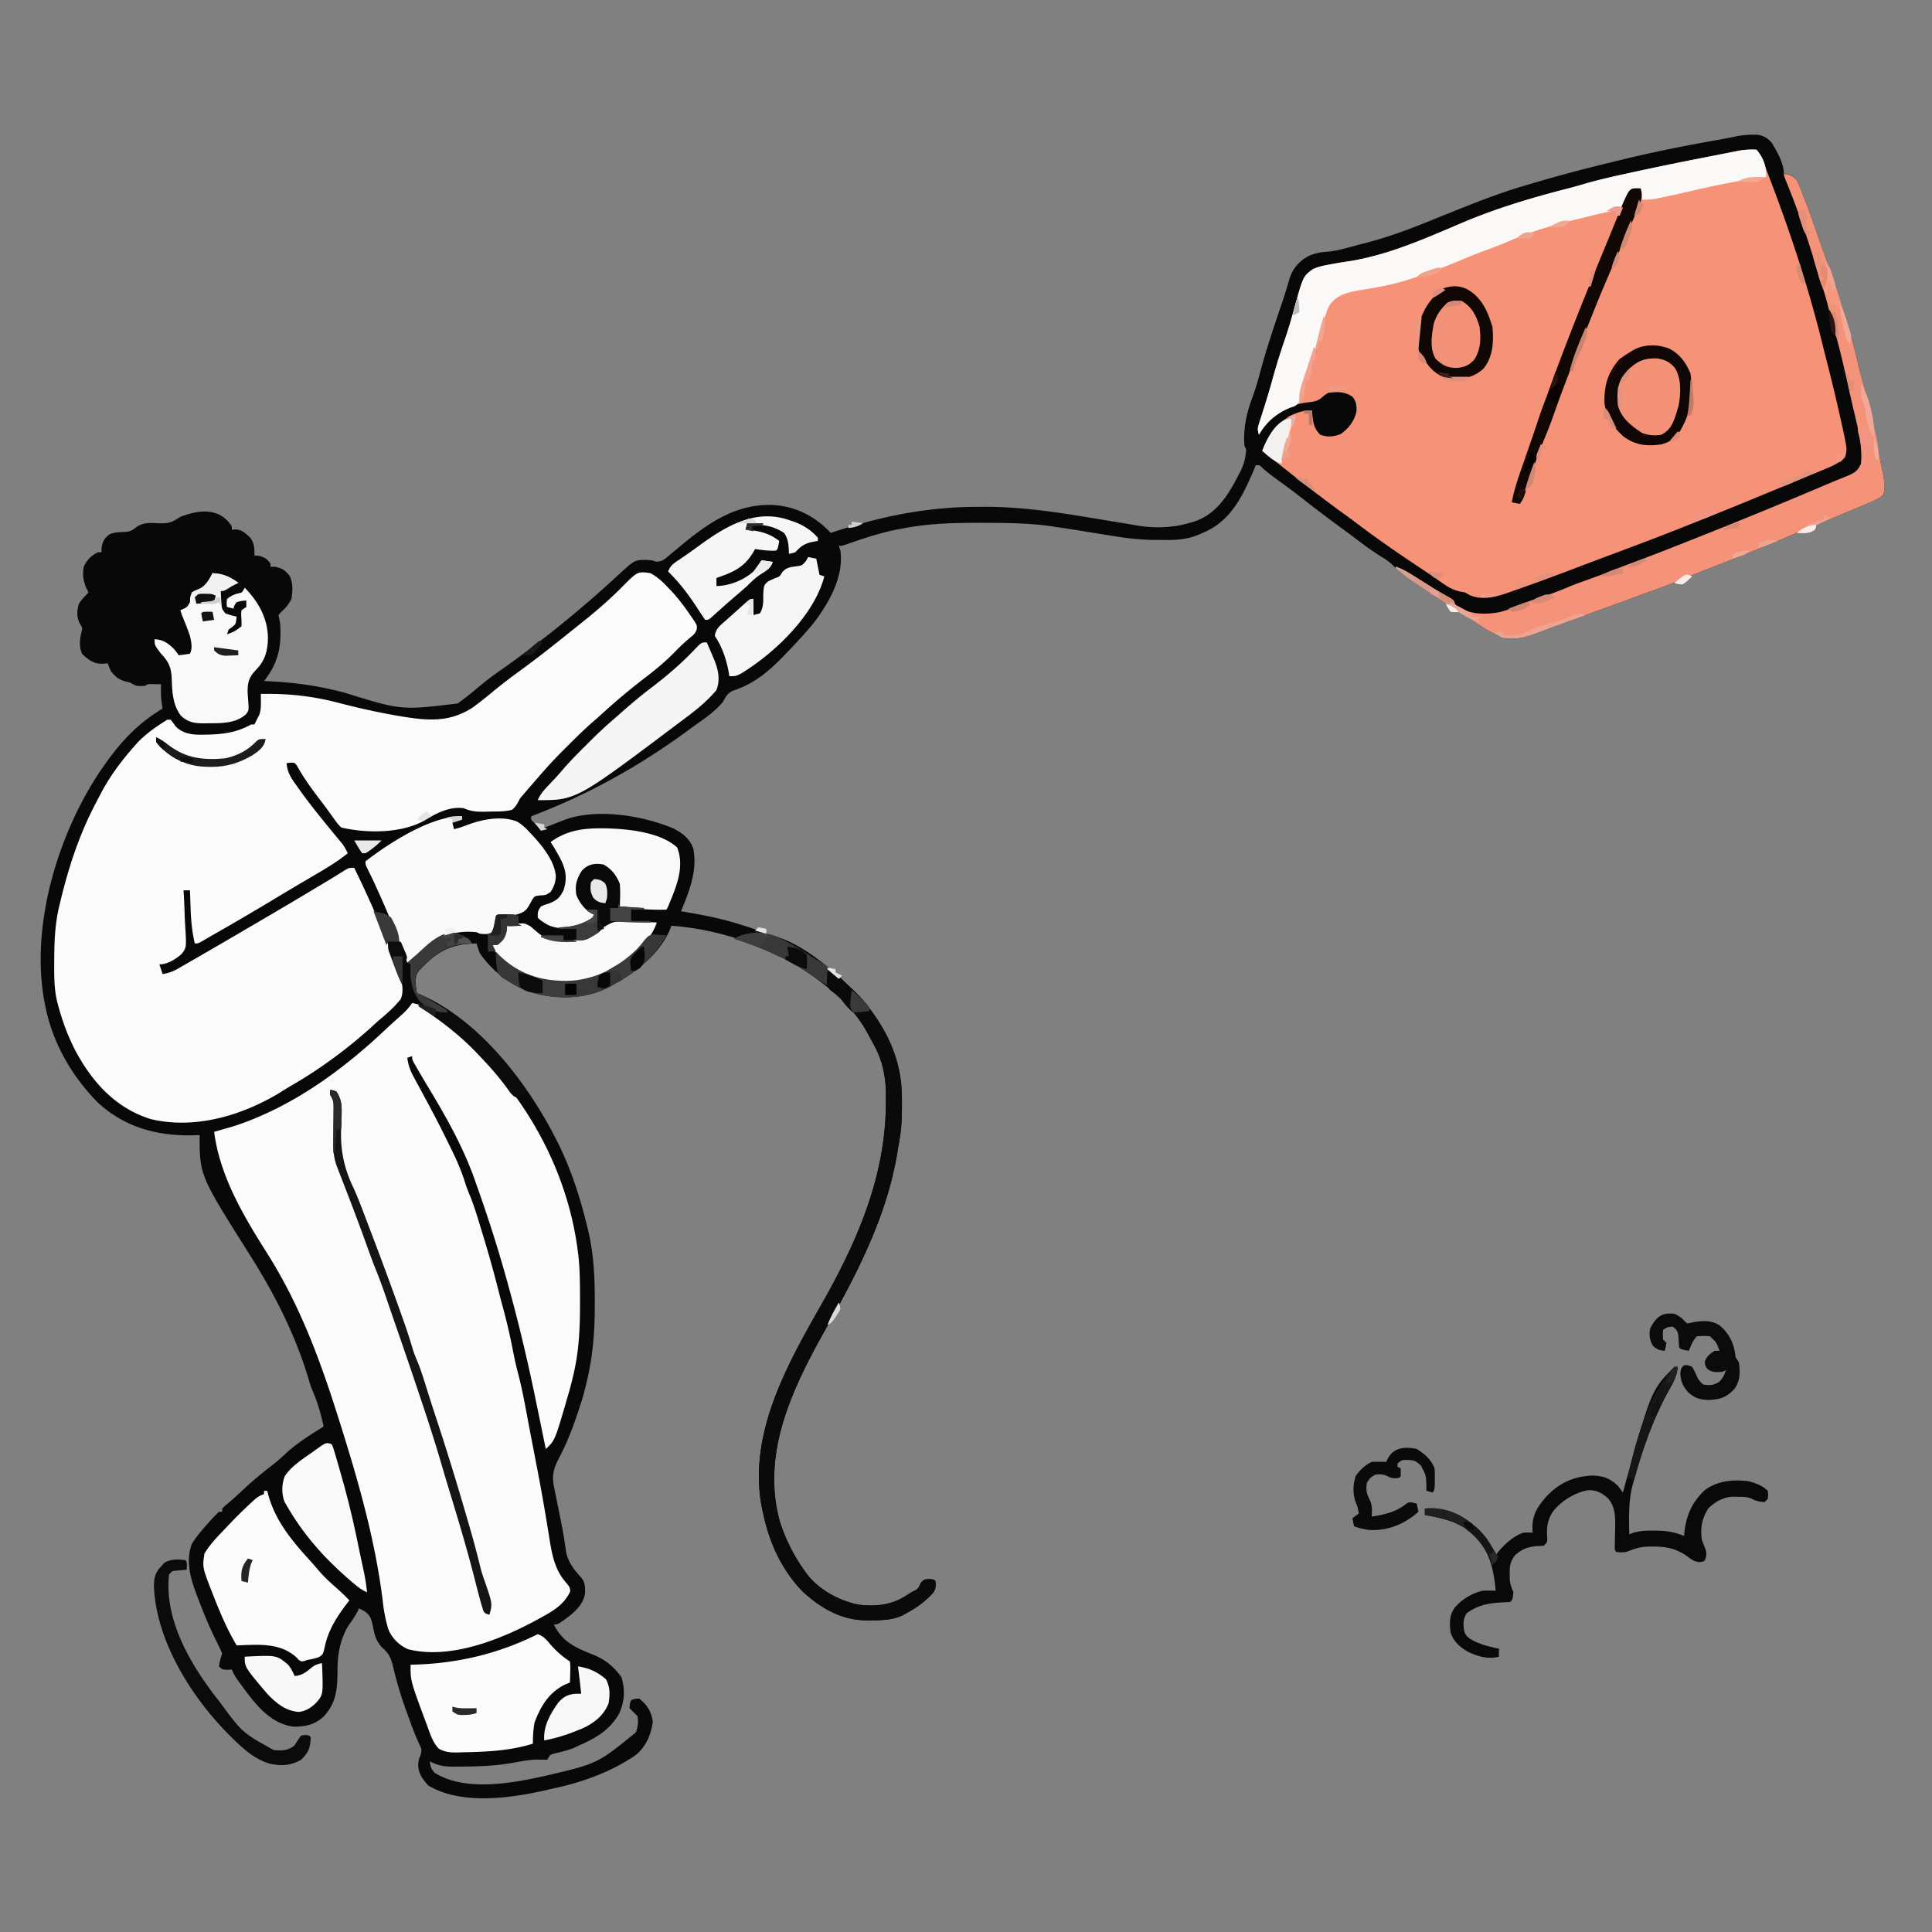 <svg xmlns="http://www.w3.org/2000/svg" width="200" height="200" fill="none"><rect width="100%" height="100%" fill="#808080" stroke="none"/><g clip-path="url(#a)"><path fill="#090808" d="m181.385 13.948.488-.008c.659.086 1.097.334 1.534.836.562.926 1.259 2.116 1.259 3.224l.386.052c.497.127.623.232.948.615.158.302.158.302.293.643l.157.391.164.424.175.444c.499 1.282.954 2.58 1.4 3.881.317.926.647 1.845.998 2.758.559 1.466 1.024 2.958 1.479 4.459l.166.545c.179.588.356 1.178.532 1.767l.168.558a49.37 49.37 0 0 1 .853 3.3c.152.658.333 1.306.521 1.955.783 2.782 1.334 5.585 1.842 8.43.052.272.109.542.177.81.102.411.116.805.127 1.228l.019.48c-.071.427-.071.427-.362.682-.371.242-.728.42-1.136.592l-.442.188-.465.194-.478.202-1.355.569-.599.254c-.987.416-1.981.805-2.985 1.178a31.01 31.01 0 0 0-1.411.613 81.2 81.2 0 0 1-3.495 1.475l-.702.285a418.54 418.54 0 0 1-5.244 2.08c-.865.337-1.726.68-2.582 1.042-.928.389-1.868.734-2.815 1.073l-1.127.413a865.365 865.365 0 0 1-6.654 2.42c-1.046.375-2.084.764-3.119 1.169-.638.243-1.284.457-1.934.665l-.5.167c-2.146.421-3.607-.715-5.333-1.833l-.522-.323A55.542 55.542 0 0 1 150.5 63l-.276-.181a254.829 254.829 0 0 1-3.662-2.465l-.335-.228c-.728-.5-1.442-1-2.061-1.634-.364-.355-.731-.594-1.166-.857a31.404 31.404 0 0 1-2.421-1.696c-.56-.427-1.128-.842-1.696-1.258a147.68 147.68 0 0 1-3.964-3.004 85.754 85.754 0 0 0-2.762-2.07c-.474-.343-.93-.693-1.374-1.075-.397-.4-.397-.4-.783-.365l-.251.591c-1.158 2.698-2.378 5.227-5.249 6.409l-.381.17c-1.317.547-2.508.586-3.921.559h-.639c-1.434-.014-2.813-.162-4.226-.396l-.517-.082c-.498-.079-.996-.16-1.493-.24a332.875 332.875 0 0 0-4.389-.686c-2.488-.362-5.009-.365-7.518-.367h-.489c-2.456.001-4.841.086-7.26.542l-.396.07c-1.993.362-3.887.99-5.793 1.666-.312.097-.312.097-.645.097L87 57c.354 2.702-1.14 5.323-2.709 7.417-.775.956-1.61 1.858-2.458 2.75l-.295.312c-1.708 1.796-3.26 3.239-5.66 4.024-.57.247-.752.63-1.045 1.164-.776.923-1.728 1.604-2.71 2.293-.327.233-.651.47-.976.709C66.142 79.338 60.807 82.293 55 84.5c-.037.347-.037.347.218.585l.282.27.28.271.22.207.348-.14a215.35 215.35 0 0 1 1.579-.62l.563-.22c3.28-1.202 8.076-.437 11.247.923.909.474 1.672 1.038 2.023 2.043.474 2.258-.412 4.458-1.26 6.514l.3.051c1.936.33 3.827.68 5.7 1.283l.591.18c3.575 1.129 6.933 2.81 9.742 5.32l.497.43c3.248 2.852 5.645 6.512 6.003 10.903.087 2.075.053 4.123-.333 6.167l-.13.79c-1.086 6.417-4.066 12.23-7.236 17.843-3.451 6.112-6.89 12.966-4.908 20.196a18.26 18.26 0 0 0 2.607 5.171l.236.328c1.267 1.615 3.363 2.752 5.368 3.125 1.897.224 3.507-.003 5.098-1.089.298-.198.298-.198.657-.369.396-.209.465-.426.641-.829.333-.333.333-.333.844-.364.49.031.49.031.656.198.049.472.048.749-.19 1.165-.823.929-1.72 1.578-2.81 2.168l-.397.221c-1.065.487-2.127.509-3.28.519l-.466.005c-2.639-.034-4.8-1.301-6.69-3.078-2.137-2.273-3.355-4.972-4-8l-.105-.453c-1.522-7.54 2.437-14.683 6.032-20.985 3.75-6.577 6.748-13.338 6.781-21.031l.01-.597c.009-1.879-.279-3.623-1.177-5.288l-.178-.341c-.173-.326-.35-.649-.53-.972l-.282-.507c-1.159-1.937-2.758-3.478-4.551-4.826l-.474-.362c-4.306-3.135-9.717-5.088-15.026-5.472l-.148.389c-1.02 2.45-3.444 4.378-5.686 5.611l-.425.25c-2.418 1.335-5.338 1.424-7.964.723-2.246-.662-4.287-2.195-5.61-4.14-.122-.33-.235-.662-.334-1-2.509.04-3.917.716-5.667 2.501-.454.497-.666.755-.667 1.431.038.417.092.824.167 1.235l.35.126c5.907 2.536 10.73 8.726 13.65 14.208l.19.356c1.596 3.017 2.617 6.117 3.425 9.425l.102.413c.58 2.445.69 4.825.69 7.327v.511c-.002 2.8-.222 5.411-.907 8.134l-.086.363c-.16.67-.36 1.318-.58 1.971l-.121.374c-.57 1.763-1.226 3.425-2.096 5.062-.537 1.068-.655 1.764-.406 2.934l.078.395c.082.416.167.83.253 1.245a667.393 667.393 0 0 1 .406 2.029c.19.949.345 1.9.473 2.86.201 1.1.792 1.885 1.534 2.693.45.513.456.999.444 1.658-.19 1.22-1.078 1.971-2.024 2.677-.817.573-.817.573-1.208.573.932 1.863 2.279 2.404 4.167 3.166 1.224.512 2.033 1.202 2.823 2.271.41 1.302.337 2.54-.23 3.781-.959 1.697-2.355 2.504-4.093 3.282l-.594.281c-.66.252-1.326.419-2.014.578-.448.117-.448.117-.726.641-.372 0-.744-.003-1.116-.015-.812.022-1.595.173-2.392.322-1.782.326-3.57.393-5.377.401l-.57.01c-1.036.005-1.796-.05-2.711-.552.045.543.122.787.5 1.188 3.22 2.013 8.196 1.055 11.693.256 5.172-1.22 5.172-1.22 9.14-4.444.203-.609.26-1.028.167-1.666-.275-.281-.552-.56-.834-.834.032-.468.032-.468.167-.833.365-.135.365-.135.833-.167.81.636 1.269 1.353 1.407 2.375-.156 1.338-.695 2.586-1.74 3.459-2.553 1.77-5.645 2.868-8.667 3.5l-.594.138c-3.7.843-8.798 1.59-12.239-.472-.595-.671-.975-1.158-1.042-2.062.042-.604.042-.604.25-1.083.14-.585.103-.655-.15-1.167-.465-.995-.834-2.018-1.204-3.052l-.222-.617a39.506 39.506 0 0 1-1.288-4.378c-.217-.89-.452-1.368-1.177-1.974-.572-.672-.728-1.245-.886-2.094-.152-.751-.256-1.178-.896-1.625l-.552-.281-.131.281c-.304.581-.687 1.108-1.06 1.646-.84 1.56-1.052 2.988-1.038 4.74-.03 1.816-.15 3.092-1.394 4.493-.934.884-1.947 1.109-3.21 1.078-2.206-.316-3.655-2.032-4.919-3.715-1.114-1.509-1.114-1.509-1.414-2.19l-.48.021c-.52-.021-.52-.021-.854-.354.06-.472.183-.882.334-1.333a21.815 21.815 0 0 0-.636-1.344 47.782 47.782 0 0 1-1.781-4.146l-.219-.571c-.634-1.677-1.174-3.529-.502-5.285.293-.478.608-.894.971-1.321l.23-.271c.512-.599 1.032-1.186 1.603-1.729H23v-.333c.215-.218.215-.218.53-.479a39.396 39.396 0 0 0 1.553-1.392 37.543 37.543 0 0 1 2.915-2.474 20.53 20.53 0 0 0 1.627-1.395c1.166-1.08 2.54-1.904 3.875-2.76-.287-1.338-.645-2.577-1.2-3.83-.166-.418-.288-.843-.415-1.274-1.392-4.579-3.532-8.72-6.084-12.753-5.135-8.133-5.135-8.133-5.135-12.31l-.635.023c-3.735.096-7.162-.82-9.947-3.434C7.39 111.366 5.36 107.791 4.666 104l-.102-.499c-1.391-7.884 1.484-17.276 5.891-23.802l.378-.532.192-.273c1.459-2.048 3.168-3.885 5.308-5.227l.5-.334-.083-.5c-.098-.67-.096-1.322-.084-2l-.646-.01-.363-.006c-.338-.005-.338-.005-.657.183-.676.043-.924.05-1.5-.333l-.563-.136c-.694-.227-.98-.47-1.437-1.031-.22-.469-.22-.469-.334-.833l-.604.041c-.899 0-1.388-.401-2.042-.99-.353-.725-.269-1.565-.072-2.333.094-.414.094-.414-.198-.843-.335-.726-.295-1.279-.084-2.042.301-.456.617-.783 1-1.167l-.25-.49c-.307-.726-.377-1.397-.25-2.176.37-.74.752-1.146 1.5-1.5h.334l.02-.532c.147-.638.287-.924.813-1.316.552-.252 1.116-.231 1.716-.256.492-.069.682-.185 1.065-.49.752-.55 1.537-.437 2.421-.403.967.027 1.352-.135 2.131-.67 1.335-.491 2.713-.827 4.052-.219.563.316.934.668 1.282 1.219v.333l.372-.03c.697.046 1.015.378 1.516.838.447.577.47 1.147.445 1.859l.458.042c.612.14.825.304 1.209.791v.334l.52.01c.732.177 1.011.355 1.462.94.37.767.32 1.559.184 2.383-.292.585-.568.912-1.052 1.344l-.281.323c.05.279.107.556.167.833.15 2.423-.15 4.054-1.667 6l.362.015c2.746.123 5.286.475 7.94 1.18 5.903 1.834 5.903 1.834 11.735 1.128.855-.597 1.65-1.267 2.45-1.934a27.922 27.922 0 0 1 1.836-1.389 117.622 117.622 0 0 0 12.411-10.038c1.615-1.478 1.615-1.478 2.776-1.504.657.042.657.042 1.047.177.675.048 1.03-.343 1.516-.76l.624-.511.636-.53c2.854-2.355 5.825-4.323 9.677-4.033 2.256.224 4.12 1.228 5.657 2.866l.283-.094c4.964-1.634 9.7-2.602 14.946-2.604l.637-.006c3.71-.006 7.336.52 10.988 1.13l1.269.209c.768.126 1.535.252 2.303.38l.485.08c.335.057.669.115 1.003.174 1.635.25 3.501.2 5.086-.27l.448-.117c2.162-.659 3.367-2.285 4.403-4.19l.367-.703.177-.333c.393-.782.555-1.447.605-2.323l-.167-.333c-.167-1.734.217-3.423.82-5.04.343-.926.604-1.861.857-2.815.54-1.984 1.177-3.93 1.838-5.877l.114-.336.223-.655c.298-.879.566-1.765.824-2.656.371-1.072.962-1.732 1.949-2.278.7-.313 1.302-.418 2.062-.46.953-.099 1.878-.38 2.802-.625.333-.089.667-.175 1.001-.26 2.121-.55 4.146-1.268 6.177-2.092a893.163 893.163 0 0 1 2.001-.805l.665-.268.321-.13c2.479-.997 4.945-1.959 7.513-2.703l.523-.154a156.72 156.72 0 0 1 7.585-2.045 255.3 255.3 0 0 0 1.509-.37c3.334-.82 6.683-1.493 10.065-2.088a61.053 61.053 0 0 0 1.934-.373 8.872 8.872 0 0 1 1.769-.19Z"/><path fill="#F69277" d="M181.833 15.5c.543.616.746 1.234 1 2 .157.422.318.843.478 1.265 2.139 5.62 4.005 11.328 5.425 17.173.118.478.24.954.362 1.431a193.602 193.602 0 0 1 1.475 6.152l.131.577c.52 2.411.52 2.411.296 3.235-.597.599-1.3.907-2.072 1.222l-.368.154c-.402.168-.804.334-1.206.5l-.853.354c-.742.31-1.485.616-2.228.922l-1.272.526a579.306 579.306 0 0 1-9.074 3.676l-.391.155a283.488 283.488 0 0 1-5.203 1.991 1358.761 1358.761 0 0 0-1.957.734 651.2 651.2 0 0 0-3.312 1.249c-2.167.824-4.34 1.636-6.533 2.392l-.541.194c-1.263.427-2.585.75-3.855.202l-.468-.27-.605-.115c-.943-.22-1.669-.807-2.449-1.357-.38-.265-.765-.52-1.151-.774-2.442-1.614-4.846-3.267-7.176-5.039a65.08 65.08 0 0 0-1.203-.882c-2.873-2.081-5.65-4.28-8.416-6.5.588-1.569 1.582-2.94 3.093-3.72.721-.307 1.283-.482 2.073-.447l.013.293c.065.894.161 1.547.821 2.207.773.278 1.35.222 2.114-.063.813-.552 1.435-1.377 1.638-2.344.031-.65-.002-.982-.398-1.51-.788-.556-1.58-.537-2.521-.416-.315.18-.559.392-.834.629-.454.278-.858.308-1.385.37-1.862.235-3.36 1.16-4.523 2.642-.151.224-.29.457-.425.692-.19-.57-.14-.708.037-1.264l.146-.465.161-.5.329-1.05.168-.536c.233-.76.446-1.524.659-2.29a73.598 73.598 0 0 1 1.232-3.913 53.41 53.41 0 0 0 .945-3.16c.887-3.2.887-3.2 1.867-3.94.528-.249 1.007-.36 1.581-.465l.331-.064a42.381 42.381 0 0 1 1.697-.282c4.138-.615 8.109-2.404 11.934-4.03 3.572-1.51 7.256-2.601 11.007-3.557a63.884 63.884 0 0 0 1.716-.483c1.295-.373 2.603-.67 3.919-.96l.383-.084c3.052-.674 6.116-1.29 9.184-1.885.373-.072.745-.147 1.117-.221l.71-.14.623-.123c.602-.09 1.148-.134 1.754-.088Z"/><path fill="#FBFBFB" d="M67.333 59.333c.73.395 1.27.896 1.833 1.5l.29.3c.733.783 1.365 1.619 1.97 2.502l.23.327c.523.782.523.782.46 1.224-.149.4-.335.548-.669.814-.52.432-1 .883-1.47 1.37-.944.974-1.938 1.82-3.013 2.643a68.475 68.475 0 0 0-4.736 3.96 29.81 29.81 0 0 1-.676.6c-.983.845-1.899 1.749-2.813 2.667l-.458.456a44.967 44.967 0 0 0-2.448 2.637l-.522.6-.499.577-.252.29-.25.29-.248.284c-.238.287-.238.287-.402.619-.194.353-.348.584-.66.84-.694.177-1.37.179-2.084.177l-.57.017c-.884.016-1.53-.004-2.346-.36-1.37-.2-2.767.468-3.91 1.185-2.398 1.432-6.059 1.44-8.757.815-.392-.397-.392-.397-.771-.927l-.432-.593-.227-.319c-.244-.338-.495-.67-.748-1-.87-1.14-1.695-2.262-2.39-3.52-.247-.358-.247-.358-.714-.355l-.385.047c.073.945.443 1.504.98 2.25l.248.354c1.008 1.415 2.09 2.768 3.19 4.11l.3.365c.19.234.383.467.576.7l.264.321.235.283c.221.303.382.61.54.95-1.071.859-2.22 1.55-3.406 2.24a1340.5 1340.5 0 0 0-1.521.894 293.1 293.1 0 0 0-3 1.793 300.583 300.583 0 0 1-5.972 3.491c-.269.154-.537.31-.804.468-.762.448-.762.448-1.13.448-.29-1.232-.399-2.424-.437-3.688l-.02-.531c-.015-.427-.03-.854-.043-1.281H19c.01.185.022.37.034.56.04.69.064 1.381.085 2.072.01.299.025.597.044.895.148 2.411.148 2.411-.378 3.077-.621.536-1.448 1.062-2.285 1.062l.333 1a4.36 4.36 0 0 0 1.613-.574l.453-.258.486-.282.513-.294c.535-.307 1.068-.616 1.602-.925l.492-.285a684.34 684.34 0 0 0 2.966-1.73c.473-.278.946-.555 1.42-.831a622.845 622.845 0 0 0 7.217-4.276l.456-.273a1364.11 1364.11 0 0 0 1.368-.842l.4-.25c.347-.18.347-.18.847-.18a104.416 104.416 0 0 1 3.667 8.334l.19.48c.169.426.334.853.497 1.28l.143.363c.369.988.741 2.152.311 3.16l-.297.331-.33.372c-.426.425-.86.829-1.323 1.214a31.71 31.71 0 0 0-1.129 1.008c-2.499 2.248-5.268 4.29-8.177 5.972-.466.27-.92.552-1.375.841-3.89 2.328-8.745 3.745-13.251 2.656-3.6-1.124-6.013-3.785-7.753-7.018-.804-1.538-1.398-3.148-1.84-4.826l-.09-.341c-.318-1.346-.302-2.701-.295-4.076l.002-.384c.01-1.892.09-3.691.55-5.532l.133-.554c.86-3.547 1.98-6.893 3.696-10.124.115-.217.229-.434.34-.653.954-1.854 2.122-3.438 3.498-5.003l.359-.41c.907-.969 2.012-1.732 3.14-2.423h.334c.188.24.374.482.549.733.837.787 1.811.845 2.9.82l.398-.007c1.651-.038 3.032-.238 4.486-1.046h.334c.114-.22.225-.443.333-.667l.188-.354c.147-.485.16-.838.155-1.342a1757.237 1757.237 0 0 1-.01-.804c2.77-.05 5.277.204 7.96.904 1.956.506 3.915.957 5.905 1.305l.47.082c2.828.477 5.166.726 7.645-.914a41.502 41.502 0 0 0 2.109-1.667 56.576 56.576 0 0 1 2.682-2.064 111.425 111.425 0 0 0 3.896-2.979l.635-.505a485.846 485.846 0 0 0 2.372-1.902c1.322-1.07 2.594-2.179 3.785-3.395 1.549-1.554 1.549-1.554 2.875-1.365Z"/><path fill="#FBFBFB" d="M42.667 103.833c3.776.643 8.144 6.171 10.333 9.167l.225.303c3.514 4.781 5.89 10.46 6.609 16.364l.047.384c.164 1.524.16 3.054.161 4.585v.437c-.001 2.23-.086 4.404-.542 6.594l-.075.364a35.138 35.138 0 0 1-.591 2.302l-.095.332c-1.291 4.454-1.291 4.454-2.239 5.335l-.063-.307a2180.35 2180.35 0 0 0-.911-4.438c-.781-3.816-1.656-7.601-2.682-11.359l-.108-.397a143.43 143.43 0 0 0-3.234-10.358c-.102-.289-.205-.578-.306-.868-1.215-3.486-2.994-6.632-4.898-9.779-.384-.636-.76-1.277-1.131-1.921l-.302-.521c-.198-.385-.198-.385-.198-.719l-.5.167c.09.823.361 1.453.757 2.167l.182.338.39.717a238.798 238.798 0 0 1 1.232 2.296c.665 1.252 1.3 2.519 1.918 3.795l.285.58c.499 1.038.918 2.07 1.261 3.169.136.42.293.823.465 1.23.421 1.033.74 2.098 1.063 3.166.116.385.235.769.354 1.153a130.063 130.063 0 0 1 1.641 5.931c.111.43.226.859.343 1.288a60.138 60.138 0 0 1 1.035 4.461c.161.836.347 1.656.564 2.48.431 1.665.731 3.355 1.048 5.045.143.762.29 1.524.437 2.286l.252 1.306.172.893c.324 1.688.636 3.377.917 5.073l.077.459c.12.724.24 1.448.353 2.172.268 1.642.59 3.113 1.733 4.381.354.447.354.447.386.854-.531 1.145-1.444 1.828-2.521 2.427l-.376.214c-3.845 2.161-9.364 4.496-13.896 3.344-.929-.411-1.679-1.147-2.051-2.097a16.069 16.069 0 0 1-.563-2.878c-.822-6.671-2.752-13.201-4.791-19.583l-.116-.361c-1.824-5.7-3.894-11.067-7.112-16.146-2.413-3.811-4.856-7.931-5.439-12.493l.48-.136.687-.198.372-.104a24.86 24.86 0 0 0 2.982-1.083l.459-.198c4.717-2.074 9.022-5.336 12.752-8.864a62.221 62.221 0 0 1 1.106-1.01l.752-.678c.35-.338.635-.664.91-1.063Z"/><path fill="#FAF9F8" d="M181.833 15.5c.739.839 1.023 1.732 1 2.833l-.429.05c-2.62.323-5.184.894-7.754 1.484a119.182 119.182 0 0 1-3.317.72 6.66 6.66 0 0 1-1.333.08l-.167-1H169l-.081.334c-.188.54-.377.895-.752 1.332-.929.437-1.899.642-2.896.865l-.843.208c-.555.138-1.111.274-1.667.407-.972.236-1.93.508-2.886.802l-.456.14a35.707 35.707 0 0 0-3.42 1.297 41.47 41.47 0 0 1-2.051.802c-.76.281-1.514.57-2.261.886-1.874.789-3.758 1.53-5.697 2.145l-.385.123c-1.623.503-3.279.787-4.954 1.06-1.202.21-2.183.435-2.966 1.454-.375.633-.544 1.335-.737 2.04l-.298 1.029-.155.535c-.316 1.055-.677 2.096-1.036 3.137-.281.826-.51 1.633-.69 2.488-.21.865-.21.865-.703 1.283l-.504.174c-1.416.584-2.463 1.46-3.229 2.792-.19-.57-.14-.708.037-1.264l.146-.465.161-.5.329-1.05.168-.536c.233-.76.446-1.524.659-2.29a73.598 73.598 0 0 1 1.232-3.913 53.41 53.41 0 0 0 .945-3.16c.887-3.2.887-3.2 1.867-3.94.528-.249 1.007-.36 1.581-.465l.331-.064a42.381 42.381 0 0 1 1.697-.282c4.138-.615 8.109-2.404 11.934-4.03 3.572-1.51 7.256-2.601 11.007-3.557a63.884 63.884 0 0 0 1.716-.483c1.295-.373 2.603-.67 3.919-.96l.383-.084c3.052-.674 6.116-1.29 9.184-1.885.373-.072.745-.147 1.117-.221l.71-.14.623-.123c.602-.09 1.148-.134 1.754-.088Z"/><path fill="#F49379" d="M184.667 18c.627.085.924.185 1.333.667.158.302.158.302.294.643l.156.391.165.424.174.444c.5 1.282.955 2.58 1.4 3.881.317.926.647 1.845.999 2.758.558 1.466 1.024 2.958 1.479 4.459l.165.545a536.65 536.65 0 0 1 .701 2.325c.324 1.093.603 2.188.853 3.3.151.658.333 1.306.52 1.955.783 2.782 1.335 5.585 1.842 8.43.052.272.11.542.177.81.102.411.116.805.127 1.228l.019.48c-.071.427-.071.427-.361.682-.372.242-.729.42-1.137.592l-.441.188-.465.194a900.504 900.504 0 0 1-1.834.77c-.197.085-.395.168-.599.255-.986.416-1.981.805-2.985 1.178-.478.192-.943.397-1.41.613a82.283 82.283 0 0 1-3.495 1.475l-.702.285a424.717 424.717 0 0 1-5.244 2.08c-.866.337-1.727.68-2.583 1.042-.928.389-1.867.734-2.815 1.073l-1.126.413a881.185 881.185 0 0 1-6.655 2.42 120.98 120.98 0 0 0-3.119 1.169c-.637.243-1.283.457-1.933.665l-.5.167c-2.146.421-3.608-.715-5.334-1.833l-.522-.323a55.542 55.542 0 0 1-1.586-1.025 232.332 232.332 0 0 1-2.584-1.726l-1.078-.728-.335-.224a10.039 10.039 0 0 1-1.728-1.474 8.683 8.683 0 0 1 1.622.804l.447.28.462.29a384.508 384.508 0 0 1 1.351.847c.592.365 1.195.71 1.8 1.05.318.229.318.229.485.729 1.363.923 2.887.988 4.468.718.809-.176 1.531-.484 2.287-.815.683-.28 1.376-.51 2.078-.737a34.43 34.43 0 0 0 3.017-1.132 29.672 29.672 0 0 1 1.587-.597 85.857 85.857 0 0 0 3.047-1.144c.68-.267 1.363-.528 2.048-.783a280.741 280.741 0 0 0 5.561-2.156l.527-.209a562.55 562.55 0 0 0 14.082-5.783c.334-.14.67-.279 1.006-.415l.542-.22.492-.198c.682-.315.912-.516 1.258-1.196.144-1.396-.099-2.701-.427-4.052l-.276-1.185-.148-.622a166.08 166.08 0 0 1-.446-1.977c-.48-2.174-.981-4.334-1.602-6.473-.233-.822-.441-1.65-.652-2.478a14.293 14.293 0 0 0-.616-1.88 74.028 74.028 0 0 1-.354-1.218 94.45 94.45 0 0 0-3.369-9.661c-.11-.287-.11-.287-.11-.454Z"/><path fill="#FAFAFA" d="M47.833 84.5v.333l-1 .334.167.666c.538-.12 1.037-.302 1.552-.5 1.496-.543 3.482-.905 4.995-.27.526.314.873.65 1.286 1.104l.264.274c1.047 1.124 2.326 2.705 2.444 4.278-.045.67-.186 1.048-.541 1.614-.5.334-.5.334-1.063.355-.6.078-.6.078-.83.434l-.404.721c-.325.517-.623.644-1.203.824-.666.085-1.33.135-2 .166l-.067.359-.09.464-.088.463c-.089.381-.089.381-.255.548-1.254.04-1.254.04-1.667-.167-1.917-.2-3.43.243-4.969 1.396a17.175 17.175 0 0 0-1.63 1.556c-.234.215-.234.215-.568.215l-.118-.322a104.97 104.97 0 0 0-2.846-6.95c-.553-1.229-.553-1.229-1.148-2.437-.221-.458-.221-.458-.221-.791 2.47-1.91 6.832-4.727 10-4.667Z"/><path fill="#FBFBFB" d="M27.333 154.333h.333l.1.398c.754 2.749 2.486 4.807 4.376 6.874.318.351.625.71.93 1.072.576.662 1.218 1.235 1.876 1.814.424.377.824.768 1.218 1.176l-.256.331c-1.055 1.398-1.948 2.777-2.296 4.513-.18.758-.18.758-.62 1.042a7.01 7.01 0 0 1-1.16.28l-.35.121c-.318.046-.318.046-.568-.133l-.25-.269c-1.719-1.543-4.009-1.297-6.166-1.219-.939-1.58-1.654-3.228-2.323-4.937l-.124-.314c-1.111-2.834-1.111-2.834-.887-4.249.56-.977 1.407-1.811 2.177-2.625l.327-.346a51.688 51.688 0 0 1 2.205-2.185l.27-.253c.396-.361.674-.586 1.188-.757v-.334Z"/><path fill="#0A0A0A" d="M88.833 103c3.516 3.748 4.616 7.855 4.516 12.886-.033.945-.174 1.853-.349 2.78l-.13.791c-1.085 6.416-4.065 12.23-7.235 17.843-3.452 6.112-6.89 12.965-4.909 20.196a18.265 18.265 0 0 0 2.607 5.171l.237.328c1.266 1.615 3.362 2.752 5.368 3.125 1.896.224 3.506-.003 5.097-1.09.298-.197.298-.197.658-.368.395-.209.464-.426.64-.829.334-.333.334-.333.844-.364.49.031.49.031.656.198.049.472.049.749-.19 1.165-.823.928-1.72 1.578-2.81 2.168l-.396.221c-1.066.487-2.128.509-3.28.518l-.466.006c-2.64-.034-4.802-1.301-6.691-3.078-2.137-2.274-3.355-4.972-4-8l-.104-.453c-1.523-7.541 2.437-14.683 6.031-20.985 3.751-6.577 6.748-13.338 6.781-21.031l.01-.597c.009-1.879-.279-3.623-1.176-5.289l-.178-.34c-.173-.326-.35-.65-.53-.972l-.283-.507c-1.158-1.937-2.757-3.479-4.551-4.827l-.474-.361c-2.601-1.894-5.47-3.177-8.526-4.139 4.332-2.23 9.937 2.901 12.833 5.834Z"/><path fill="#FBFBFB" d="M55.667 169.167c.56.204.857.512 1.229.968A9.678 9.678 0 0 0 59 172c.049.506.049.506.031 1.104l-.013.6-.018.463-.594.26c-1.619.829-2.458 2.241-3.073 3.906-.126.727-.175 1.43-.166 2.167-2.342.745-4.79.847-7.23.896l-.528.019c-.783.008-1.283-.015-1.982-.388-.63-.647-.896-1.527-1.198-2.36l-.195-.521c-1.534-4.131-1.534-4.131-1.534-5.813l.624-.019c4.43-.16 8.56-1.156 12.543-3.147Z"/><path fill="#F9F9F9" d="M22 59.334c1.106.059 1.772.355 2.667 1l-.306.15c-.38.186-.38.186-.799.454-.395.229-.395.229-.729.229.02.295.04.59.063.885l.035.498c.042.486.042.486.402.95.593.203.593.203 1.167.334-.083.765-.083.765-.5 1.104-.11.075-.22.15-.333.229l-.167.5c.816-.313.816-.313 1.5-.834.017-.43-.012-.85-.037-1.28l.037-.386.5-.334v-.666c-.49.03-.49.03-1 .166-.24.326-.24.326-.333.667l-.667-.166c-.052-.386-.052-.386 0-.834.392-.305.714-.472 1.198-.583.37-.067.37-.067.635-.584 1.414 1.459 2.37 3.14 2.407 5.209-.021 1.315-.289 2.324-1.222 3.282-.752.78-.902 1.31-.883 2.37.014.284.034.567.06.85.07.987.07.987-.225 1.397-1.142.997-2.589.92-4.022.934l-.393.005c-.962-.006-1.597-.11-2.326-.786-.843-1.106-.91-2.45-.948-3.792-.039-1.167-.303-1.803-1.114-2.635-.667-.882-.667-.882-.667-1.5.91.065 1.347.376 2 1 .313.385.313.385.5.666.39-.042.78-.098 1.167-.166.294-.588.13-1.212 0-1.834-.25-.734-.54-1.449-.834-2.166l-.166-.5.312-.136c.404-.19.404-.19.688-.697l.02-.49c.146-.51.146-.51.424-.677l.71-.298c.6-.35.873-.929 1.179-1.535Z"/><path fill="#090909" d="M173.333 141.5h.334c-.069 1.053-.596 1.857-1.094 2.76-1.521 2.84-2.557 5.805-3.406 8.907l-.173.61c-.422 1.677-.374 3.34-.327 5.056l.409-.163c.702-.202 1.323-.227 2.049-.222l.4.001c.997.016 1.883.161 2.808.551l.038-.415c.207-1.761.809-3.124 2.125-4.34 1.33-.967 2.909-1.099 4.504-.912.761.209 1.437.437 2 1 .042.417.042.417 0 .834l-.333.333c-.482-.042-.873-.093-1.295-.338-.515-.224-.958-.212-1.518-.214l-.603-.009c-.959.1-1.74.55-2.418 1.228-.632 1.005-.833 1.993-.666 3.166.114.372.114.372.26.719.238.611.293.844.073 1.448-.167.167-.167.167-.549.206-.532-.046-.746-.19-1.17-.508-1.134-.849-2.216-1.115-3.614-1.094l-.382-.006c-.924.005-1.599.22-2.452.569-.573.041-.573.041-1 0-.166-.167-.166-.167-.177-.517l.012-.458.008-.504c.008-.35.016-.7.026-1.05.016-1.097.02-2.211-.777-3.064-.657-.564-1.137-.819-2.011-.81-1.371.229-2.811 1.124-3.658 2.218-.601.926-.66 1.677-.586 2.767-.003.418-.003.418-.337.751-.35.04-.35.04-.77.052-.896.074-1.563.338-2.23.948-.486.646-.564 1.115-.552 1.917l.002.557c.05.519.182.883.384 1.359-.086.752-.086.752-.334 1-.364.027-.729.047-1.093.063-1.284.083-2.349.326-3.407 1.104-.393.629-.368 1.098-.266 1.814.158.56.436.738.933 1.019.865.433 1.724.652 2.667.834v.833c-1.116.298-2.211-.04-3.237-.523-.833-.494-1.449-1.035-1.763-1.977-.121-.948-.149-1.759.416-2.562a5.455 5.455 0 0 1 2.917-1.771c.445-.015.888-.005 1.333 0-.226-2.431-.682-4.298-2.531-6.032-1.4-1.125-3.069-1.491-4.802-1.802v-.666c1.713-.174 3.256.354 4.635 1.375 1.174.995 2.081 2.044 2.698 3.458l.261-.354c.721-.851 1.519-1.576 2.573-1.979.562-.032.562-.032 1 0l-.024-.282c-.069-1.471.443-2.299 1.378-3.406 1.353-1.447 2.818-2.132 4.792-2.229 1.14.015 1.865.293 2.687 1.083.169.221.336.443.5.667l.107-.386c2.833-10.221 2.833-10.221 5.226-12.614Z"/><path fill="#F9F9F9" d="m62.136 85.75.543.002c2.255.045 5.69.375 7.425 1.987.807 2.09-.142 4.142-.937 6.094l-.167.334c-1.654.045-3.2-.078-4.833-.334l-.007-.463c-.06-1.53-.275-2.412-1.295-3.537-.561-.256-1.1-.252-1.698-.166-.572.228-.786.43-1.135.937-.296.84-.4 1.594-.04 2.432.403.683.848 1.177 1.508 1.63-.226.55-.42.787-.958 1.042-1.192.48-2.523.558-3.729.09-.43-.24-.798-.448-1.146-.798 0-.667 0-.667.333-1.167.374-.16.374-.16.813-.302.79-.297 1.14-.586 1.52-1.365.374-1.12.283-2.023-.234-3.092A19.357 19.357 0 0 0 57 87.167c1.572-1.14 3.222-1.429 5.136-1.417Z"/><path fill="#F5F5F5" d="m73.167 66.5.49 1.135.14.325c.493 1.146.84 2.273.36 3.488-.978 1.166-2.12 2.077-3.338 2.982-.217.16-.433.323-.649.485-10.521 7.918-10.521 7.918-14.503 7.918.27-.653.719-1.119 1.198-1.625l.465-.497c.123-.13.123-.13.247-.264.272-.297.535-.602.797-.907.724-.832 1.502-1.606 2.283-2.384l.432-.434a45.34 45.34 0 0 1 2.578-2.389l.6-.529c.98-.86 1.964-1.705 3.004-2.492 1.676-1.27 3.247-2.603 4.692-4.135.651-.677.651-.677 1.204-.677Z"/><path fill="#F39277" d="M172.812 36.094c1.077.551 1.739 1.466 2.188 2.573.079.532.087 1.055.083 1.593l-.002.447c-.033 1.295-.298 2.308-.915 3.46l-.194.367c-.49.793-1.085 1.233-1.972 1.466-1.531.214-2.69.105-3.949-.823-1.053-.94-1.788-2.055-1.963-3.482-.014-1.858.33-3.114 1.578-4.528.449-.331.449-.331.928-.625l.479-.3c1.119-.636 2.553-.62 3.739-.148Z"/><path fill="#FAFAFA" d="M63.495 95.295c1.504.025 3.004.112 4.505.205-.775 2.202-2.88 3.873-4.833 5l-.343.203c-2.16 1.185-4.981 1.358-7.334.693-1.748-.631-3.417-1.684-4.49-3.23v-.333c.274-.173.552-.339.833-.5.448-.447.51-.896.667-1.5 1.686-.34 1.686-.34 2.42.065.25.208.495.42.737.636 1.008.878 2.152.88 3.444.846 1.79-.147 2.917-1.912 4.394-2.085Z"/><path fill="#FAF9FA" d="M34.333 149.5c.148.31.148.31.269.72l.139.462.144.505.153.522c.157.541.31 1.082.462 1.624l.137.493c.632 2.283 1.141 4.583 1.607 6.905.12.591.25 1.18.38 1.769.169.777.296 1.542.375 2.333-.67-.281-1.185-.738-1.729-1.208l-.308-.267c-2.531-2.216-4.617-4.599-6.296-7.525l-.198-.335c-.338-.828-.32-1.883.018-2.706.716-1.046 1.822-1.744 2.847-2.459l.445-.323c.99-.699.99-.699 1.555-.51Z"/><path fill="#F6F6F6" d="m81.667 53.833.405.13c1.034.366 1.864.874 2.595 1.704V56l-.299.044c-.946.168-1.378.39-2.034 1.123-.356.108-.356.108-.667.166l-.007-.335c-.04-.724-.078-1.207-.483-1.821-1.191-.802-2.437-.925-3.843-.844v.5l.39.044c1.166.157 2.007.402 2.943 1.123-.146.812-.146.812-.333 1-.74.035-1.438-.05-2.167-.167l-.147.263c-.972 1.652-2.075 2.117-3.853 2.737v.834c1.44-.03 3.016-.681 4.04-1.707.232-.312.44-.619.627-.96l1.166.167c-.239.594-.51.827-1.052 1.156-.63.384-1.097.818-1.614 1.344-.397.357-.803.704-1.209 1.052a93.839 93.839 0 0 0-2.519 2.232c-.272.216-.272.216-.606.216a24.164 24.164 0 0 1-.76-1.136c-.905-1.395-1.878-2.7-3.073-3.864.22-.663.644-.883 1.198-1.26l.641-.447.333-.23c.313-.22.623-.443.931-.669 2.776-2.03 5.85-3.945 9.397-2.728Zm2 3.833.833.167.333 1.667.5.166c-1.044 4.039-5.174 7.966-8.625 10.063-.541.27-.541.27-1.208.27l-.044-.293C75.221 68.33 74.778 67 74 65.833c.08-.772.626-1.15 1.177-1.635l.296-.267.589-.524c.235-.208.467-.419.7-.63C77.622 62 77.622 62 78 62v1.666l.667-.166c.367-.637.351-1.196.343-1.917.058-.992.058-.992.477-1.38.398-.203.398-.203.814-.373.41-.147.41-.147.689-.611.478-.537.928-.515 1.618-.619.444-.078.444-.078.83-.538l.229-.395Z"/><path fill="#110704" d="M151.833 29.917c1.378.763 2.021 1.965 2.5 3.416l.167.5c.132 1.525.073 3.089-.93 4.325-.953.889-2.047 1.093-3.322 1.06-.963-.12-1.647-.557-2.29-1.27a29.232 29.232 0 0 1-.458-.615l-.396-.51c-.571-1.078-.407-2.428-.129-3.57.502-1.452 1.254-2.567 2.535-3.43.844-.27 1.513-.258 2.323.094Z"/><path fill="#110705" d="m169.427 19.49.406.01c.308.863-.025 1.475-.364 2.271l-.18.435c-.682 1.637-1.413 3.254-2.138 4.872a134.53 134.53 0 0 0-1.234 2.85l-.153.362c-.306.735-.604 1.473-.899 2.213-.195.49-.392.979-.589 1.468-1.157 2.873-2.304 5.745-3.334 8.666a44.389 44.389 0 0 1-1.015 2.665c-.635 1.498-1.158 3.04-1.664 4.584l-.113.345-.304.94c-.179.496-.179.496-.513.996L156.5 52c.28-1.512.807-2.937 1.313-4.385l.399-1.153.26-.75c.248-.713.49-1.429.727-2.146a44 44 0 0 1 .663-1.868c.175-.463.343-.93.512-1.395 1.812-5 3.797-9.928 5.828-14.843a329.955 329.955 0 0 0 1.232-3.014c1.199-2.937 1.199-2.937 1.993-2.956Z"/><path fill="#151515" d="M34.167 112.833c.302.021.302.021.667.167.469.753.555 1.304.525 2.182l-.014.688c-.01.355-.022.709-.034 1.064-.072 2.201.316 4.013 1.274 6.018.613 1.352 1.115 2.755 1.645 4.142l.197.516a365.658 365.658 0 0 1 2.813 7.609l.159.444c.47 1.316.934 2.628 1.32 3.972.172.549.396 1.075.614 1.607.291.74.524 1.499.761 2.258l.354 1.121.19.599c.197.617.399 1.232.602 1.847a284.512 284.512 0 0 1 2.913 9.423c.554 1.878 1.095 3.755 1.55 5.66.112.443.24.868.391 1.298.892 2.556.892 2.556.573 3.719-.5-.167-.5-.167-.64-.438l-.107-.358-.126-.413c-.235-.847-.454-1.699-.669-2.552-.763-2.985-1.642-5.932-2.543-8.878a237.143 237.143 0 0 1-1.026-3.449 184.69 184.69 0 0 0-2.004-6.277l-.13-.391a614.506 614.506 0 0 0-2.389-7.002c-.205-.593-.41-1.186-.613-1.779l-.203-.592-.376-1.097c-.31-.9-.64-1.785-.999-2.667-.353-.889-.672-1.791-.998-2.691a247.855 247.855 0 0 0-1.606-4.307l-.15-.39a564.352 564.352 0 0 0-.995-2.574l-.237-.61c-.317-.897-.376-1.689-.36-2.635l.006-.737.014-1.155c.005-.373.008-.746.011-1.119l.007-.349c.003-.61-.018-.85-.367-1.374v-.5Z"/><path fill="#0B0B0B" d="M19.167 161.5c.166.167.166.167.177.594l-.01.406-.317.025-.413.038-.41.035c-.395.04-.395.04-.694.402-.53 4.804 2.363 9.556 5.241 13.178 2.333 3.175 2.333 3.175 5.592 4.989.887.056 1.457.092 2.167-.5l.333-.531.334-.469c.448-.073.448-.073.833 0l.167.167c-.036 1.051-.204 1.588-1 2.333-1.069.628-2.103.666-3.29.396-1.225-.389-2.105-1.032-3.044-1.896l-.267-.246c-4.285-3.991-8.405-10.213-8.628-16.223.015-.869.11-1.38.729-2.031l.354-.396c.695-.393 1.363-.359 2.146-.271ZM173.333 136c.456.218.755.409 1.083.792l.25.208c.279-.049.557-.105.834-.167.947-.112 1.752-.15 2.562.407 1.022.89 1.471 1.927 1.604 3.26l.334.5c.154 1.003.164 1.913-.438 2.76-.784.872-1.461 1.104-2.625 1.167-.933-.022-1.489-.184-2.184-.809-.549-.616-.737-1.09-.805-1.91.052-.541.052-.541.385-.875.396-.02.396-.02.833.167.205.323.355.646.502.999.18.365.347.581.665.834.682.089 1.042.075 1.635-.281.375-.396.54-.701.698-1.219l-.333.167c-.656.061-1.029.093-1.583-.281-.25-.386-.25-.386-.261-.802.232-.545.516-.766 1.011-1.084h.5c-.321-.885-.321-.885-1-1.5-.46-.062-.865-.029-1.334 0-.441.441-.6.927-.833 1.5-.813-.145-.813-.145-1-.333a29.342 29.342 0 0 1-.087-1.259c-.091-.468-.195-.632-.58-.908-.553.041-.553.041-1 .334-.041.493-.041.493 0 1l.334.333c-.063.438-.063.438-.167.833-.555-.046-.798-.135-1.219-.51-.355-.619-.416-1.133-.281-1.823.615-1.164 1.162-1.641 2.5-1.5Z"/><path fill="#100605" d="M172.812 36.094c1.077.551 1.739 1.466 2.188 2.573.079.532.087 1.055.083 1.593l-.002.447c-.033 1.295-.298 2.308-.915 3.46l-.194.367c-.49.793-1.085 1.233-1.972 1.466-1.531.214-2.69.105-3.949-.823-1.053-.94-1.788-2.055-1.963-3.482-.014-1.858.33-3.114 1.578-4.528.449-.331.449-.331.928-.625l.479-.3c1.119-.636 2.553-.62 3.739-.148Zm-4.732 2.723c-.699.99-.699 2.01-.58 3.183.352 1.32 1.393 2.1 2.489 2.823.693.24 1.286.308 2.011.177.966-.529 1.203-1.206 1.54-2.23l.126-.437.098-.314c.242-1.234.309-2.837-.379-3.932-.538-.623-1.035-.87-1.827-.983-1.652-.072-2.426.502-3.478 1.713Z"/><path fill="#090909" d="M62.5 89.5c.837.482 1.306 1.108 1.666 2 .063.785.023 1.545 0 2.334l2.5.166v.167h-1.333v1.167h2v.166l-.364-.016c-.549-.02-1.097-.033-1.646-.046l-.573-.026c-1.226-.031-1.226-.031-2.254.562-.167.174-.333.35-.496.526-.413.28-.413.28-.771.48l-.36.206c-.425.17-.75.175-1.203.148v-1.167h-1.833V96l.343-.007c1.2-.061 2.147-.325 3.157-.993l.167-.333-.282-.104c-.725-.432-1.225-1.126-1.552-1.896-.18-1.01.033-1.716.586-2.562.598-.656 1.396-.786 2.248-.605Z"/><path fill="#373737" d="m67.649 96.736.486.035.493.027.372.035c-1.248 2.206-3.129 3.81-5.334 5l-.424.249c-2.42 1.34-5.334 1.419-7.964.725-1.016-.296-1.893-.734-2.778-1.307l-.328-.173c-.276-.171-.276-.171-.672-.66-.13-.723-.165-1.433-.167-2.167l.313.344c1.966 1.944 4.262 2.705 6.96 2.697 2.915-.045 5.226-1.278 7.296-3.256.316-.33.573-.64.843-1.004.421-.448.421-.448.904-.545Z"/><path fill="#F8F8F8" d="M25.333 171.5c3.293-.172 3.293-.172 4.5.833.303.385.47.713.667 1.167.796-.05 1.247-.45 1.839-.938.337-.235.592-.324.994-.395.135 3.288.135 3.288-.667 4.166-.512.478-.997.789-1.7.882-1.37-.062-2.377-.905-3.29-1.861-2.343-2.76-2.343-2.76-2.343-3.854Z"/><path fill="#F29178" d="M151.334 31.166c1.036.601 1.507 1.533 1.833 2.667.142 1.244.142 2.235-.5 3.334-.578.668-1.066.862-1.938.927-.919-.02-1.469-.316-2.118-.96-.639-1.077-.404-2.416-.195-3.599.248-.894.744-1.571 1.418-2.202.524-.262.92-.224 1.5-.166Z"/><path fill="#0A0A0A" d="M146.667 150c.786.48 1.516 1.114 1.833 2 .038.527.038.527.031 1.104l-.003.58c-.028.483-.028.483-.195.816l-.666-.167a49.572 49.572 0 0 1-.007-.402c-.027-1.191-.027-1.191-.566-2.212-.521-.47-.632-.545-1.334-.584-.611-.018-.611-.018-1.093.365v.333L145 152c.007.278.007.556 0 .833-.167.167-.167.167-.552.198-.448-.031-.448-.031-.771-.198-.488-.237-.807-.243-1.344-.166-.503.323-.503.323-.833.833-.099.678-.062 1.045.25 1.656.326.666.288 1.11.25 1.844 1.27-.201 2.52-.479 3.542-1.302.291-.198.291-.198.75-.146l.375.115.166.833c-1.445 1.271-3.117 1.97-5.053 1.885a6.823 6.823 0 0 1-1.613-.385l-.167-.833.667-.5c-.075-.433-.151-.801-.344-1.198-.299-.897-.271-1.797.031-2.688.439-.629.951-1.1 1.646-1.448.257-.011.514-.014.771-.01l.413.005.316.005.147-.31c.63-1.205 1.793-1.284 3.02-1.023Z"/><path fill="#0C0C0C" d="m47.334 96.667.604.229c.562.27.562.27.896.77l-.343.008c-2.317.119-3.748 1.316-5.272 2.982-.32.747-.195 1.393-.052 2.177l.35.126c4.434 1.904 8.16 6.114 10.983 9.874l-.166.334H54l-.166.5c-.536-.043-.673-.173-1.032-.587a45.4 45.4 0 0 1-.395-.549c-.843-1.139-1.76-2.175-2.74-3.198l-.238-.252c-1.826-1.924-3.863-3.487-6.095-4.914l.333-.334-.396-.5c-.773-1.091-.825-2.195-.77-3.5l-.334-.166c.322-.282.643-.564.967-.845.218-.192.434-.386.644-.587.848-.789 2.363-2.046 3.556-1.568Z"/><path fill="#F8F8F8" d="M59.834 172.5c1.194.202 1.959.544 2.895 1.333.442.816.42 1.597.271 2.5-.524 1.301-1.549 2.083-2.804 2.634-1.258.522-2.519.96-3.862 1.2-.094-1.496.61-2.709 1.45-3.905.522-.59.919-.822 1.706-.918.225-.009.451-.014.677-.011-.103-.945-.213-1.889-.333-2.833Z"/><path fill="#393939" d="M84.204 99.148c.254.16.515.308.776.455.614.378.614.378.853.73.055.586-.023 1.099-.166 1.667a14.897 14.897 0 0 1-1.855-1.177c-2.384-1.68-5.045-2.786-7.812-3.656 2.973-1.532 5.684.387 8.204 1.981Zm-36.87-2.481.604.229c.562.27.562.27.896.77l-.343.008c-2.317.119-3.748 1.316-5.272 2.982-.32.747-.195 1.393-.052 2.177l.34.119c.616.268 1.152.617 1.712.986l.326.212c.263.171.526.344.789.517-.744.26-1.224.027-1.922-.275-.933-.51-1.389-1.21-1.724-2.204-.21-.802-.228-1.53-.188-2.355l-.333-.166c.322-.282.643-.564.967-.845.218-.192.434-.386.644-.587.848-.789 2.363-2.046 3.556-1.568Z"/><path fill="#1C1C1C" d="M16.167 76.334c.482.223.877.481 1.292.812 1.794 1.367 3.665 1.57 5.875 1.354 1.298-.298 2.297-.81 3.22-1.774.28-.226.28-.226.946-.226-.147.847-.655 1.19-1.333 1.667-1.389.81-2.694 1.23-4.302 1.219l-.401-.003c-1.99-.041-3.442-.716-4.89-2.08-.407-.47-.407-.47-.407-.97Z"/><path fill="#F1F1F1" d="M22 59.334c1.105.059 1.772.355 2.666 1l-.306.15c-.38.186-.38.186-.798.454-.396.229-.396.229-.729.229v1.5l-.167-.334-.333.167c-.33.025-.66.037-.99.042l-.535.013c-.475-.055-.475-.055-.788-.266-.187-.289-.187-.289-.187-.956l.615-.25c.809-.396 1.154-.962 1.552-1.75Z"/><path fill="#161616" d="M173.333 141.5h.334c-.069 1.053-.596 1.857-1.094 2.76-1.525 2.848-2.527 5.806-3.406 8.907L168.5 153c.697-3.515 2.25-8.917 4.833-11.5Z"/><path fill="#0A0A0A" d="M85.666 100.5c.882.252 1.428.83 2.073 1.448l.325.303c.685.648 1.387 1.312 1.936 2.082v.334c-.577.176-1.067.256-1.667.166-.457-.368-.786-.767-1.147-1.229a4.45 4.45 0 0 0-1.03-.937c-.388-.31-.478-.433-.561-.931-.001-.419.02-.821.071-1.236Z"/><path fill="#F3F2F1" d="M133.667 43.334c.053.863-.132 1.528-.406 2.333-.261.777-.483 1.517-.594 2.333-.83-.251-1.374-.76-2-1.333.46-1.228 1.494-3.334 3-3.334Z"/><path fill="#383838" d="M63.167 100.667V102c-1.476.962-2.936 1.059-4.667 1v-1.167l.542-.135.364-.092c.312-.078.625-.153.938-.228l.531-.128.503-.12c.449-.112.449-.112.807-.312.315-.151.315-.151.982-.151ZM82 98h-.5l.167 1c-.457.183-.639.178-1.106 0l-.509-.26c-1.313-.639-2.67-1.107-4.052-1.573 1.888-1.036 4.443-.724 6 .833Z"/><path fill="#F2947F" d="M192.666 39.666c.829 1.534 1.101 3.393 1.459 5.084l.112.524c.167.808.314 1.562.263 2.392l-.334-.166c-.104-.427-.104-.427-.166-.834h-.667l-.062.636c-.054.548-.116.714-.438 1.198l-.333-.167.166-.333a9.599 9.599 0 0 0-.333-3.334c-.021-.583-.021-.583 0-1l.167.334h.833a300.74 300.74 0 0 0-.308-1.704c-.066-.616-.066-.616-.359-1.13a12.05 12.05 0 0 1-.01-.76l.004-.417.006-.322Z"/><path fill="#1F1F1F" d="M147.5 156.167c1.713-.175 3.256.354 4.635 1.375 1.174.994 2.081 2.044 2.698 3.458h.334c-.192.411-.342.674-.667 1l-.111-.281c-.825-1.986-2.05-3.346-4.034-4.202-.929-.327-1.887-.51-2.855-.684v-.666Z"/><path fill="#353535" d="m51.863 94.644.45.002.446-.002c.408.023.408.023.908.19v.833l.333.166h-1.5l-.031.532c-.16.746-.376 1.002-.969 1.468H51l.333.667H50.5v-1.833l.5-.167.067-.359.09-.464.087-.463c.127-.54.127-.54.62-.57Z"/><path fill="#F6987E" d="M189 27.166c.386.387.459.643.622 1.16l.164.516.172.554.177.564.358 1.148c.161.518.325 1.036.489 1.553l.278.89.133.416c.195.637.309 1.063.107 1.7-.294-.442-.395-.652-.506-1.146l-.086-.373-.085-.388-.173-.76-.075-.339a42.47 42.47 0 0 0-.242-.995h-1c-.315-.842-.591-1.585-.5-2.5L189 29c.012-.309.014-.618.01-.927l-.004-.511-.006-.396Z"/><path fill="#3C3C3C" d="M60.833 94.166h1L62 96.5c-1.496.893-1.496.893-2.334.833v-1.166h-1.833V96l.343-.007c1.2-.062 2.147-.326 3.157-.993l.167-.334-.667-.333v-.166Z"/><path fill="#393939" d="M38.667 94.334c1.266.253 1.266.253 1.833.666.423.783.834 1.6.834 2.5h-1.167l-.167.334-1.333-3.5Z"/><path fill="#0D0D0D" d="M40.167 97.5H41.5c.117.27.23.541.344.813l.193.456c.13.398.13.398-.037.731h-.166l-.167 2.5c-.368-.735-.652-1.48-.938-2.25-.08-.214-.08-.214-.164-.432l-.154-.417-.142-.379c-.102-.355-.102-.355-.102-1.022Z"/><path fill="#D89A87" d="M144.5 58.666a8.689 8.689 0 0 1 1.622.805l.447.28.462.29a1487.368 1487.368 0 0 0 1.351.847c.592.365 1.195.71 1.8 1.05.318.228.318.228.485.728.386.244.386.244.843.448l.465.221.358.165v.333h1.167L153 64v.333c-.783-.223-1.4-.56-2.062-1.02l-.655-.447-.369-.252a136.95 136.95 0 0 0-1.432-.955l-.537-.355-1.061-.7c-.833-.553-1.645-1.097-2.384-1.77v-.168Z"/><path fill="#3C3C3C" d="m56.167 101.5 2.666.167-.333.166V103h1.167v.167l-1.271.01-.36.004A9.81 9.81 0 0 1 56 103l.167-1.5Z"/><path fill="#3B3B3B" d="m65.333 99 .167 1.667-.698.479-.393.269a6.701 6.701 0 0 1-1.243.585v-1.333l-.333-.167.341-.201.45-.268.446-.263c.429-.259.429-.259.807-.551.29-.217.29-.217.456-.217Z"/><path fill="#0C0C0C" d="M53.667 100.667c.61.104 1.147.274 1.719.51l.446.183.335.14v1.333c-1.663-.143-1.663-.143-2.333-.666-.135-.501-.165-.984-.167-1.5Z"/><path fill="#444" d="m64 93.5.167.333c.425.052.834.086 1.26.105l.36.019c.293.016.586.03.88.043v.167h-1.333v1.166h2v.167c-1.4.018-2.775-.008-4.167-.167V94H64v-.5Z"/><path fill="#E9E9E9" d="M61.5 91c.505.026.758.099 1.136.438.27.541.241.964.198 1.562l-.167.5c-.562-.047-.798-.134-1.219-.52-.349-.596-.358-.967-.28-1.647L61.5 91Z"/><path fill="#0B0B0B" d="M81.5 98c.829.079 1.39.252 2 .833.084.51.059.988 0 1.5-.805-.235-1.453-.571-2.167-1V99h.333l-.166-1Z"/><path fill="#292929" d="M34.167 112.833c.302.021.302.021.667.167.542.835.563 1.521.53 2.479l-.006.396c-.006.32-.015.639-.024.958l-.5.167-.167 2.333H34.5l.006-.496c.006-.609.01-1.217.013-1.826.001-.263.004-.527.007-.79l.007-1.136.005-.356c0-.616-.02-.869-.371-1.396v-.5Z"/><path fill="#151515" d="M151.5 157.5c1.095.121 1.643.869 2.333 1.667.308.43.574.873.834 1.333l.333.5c0 .5 0 .5-.25.781l-.25.219-.111-.281c-.57-1.373-1.292-2.419-2.486-3.315-.287-.288-.338-.509-.403-.904Z"/><path fill="#343434" d="m51.864 94.644.449.002.446-.002c.408.023.408.023.908.19v.833l.333.166c-.267.018-.534.031-.802.042l-.45.023c-.414-.065-.414-.065-.718-.4l-.196-.331.005.322.005.417.006.416c-.016.345-.016.345-.183.511-.333.007-.667.007-1 0l.24-.343c.297-.56.355-1.032.427-1.657.166-.166.166-.166.53-.189Z"/><path fill="#ED937B" d="M188 25.666h.334l.333 1.334H189c.26 1.07.236 1.97-.166 3a7.069 7.069 0 0 1-.549-1.34l-.11-.376-.112-.388-.116-.392c-.28-.96-.28-.96-.28-1.338H188v-.5Z"/><path fill="#1B1B1B" d="M16.167 76.334c.47.218.85.464 1.25.791.846.65 1.788 1.09 2.75 1.542L20 79c-1.453-.053-2.386-.718-3.427-1.698-.406-.469-.406-.469-.406-.969Z"/><path fill="#3E3E3E" d="m79.833 96.833-.395.302c-.462.35-.462.35-.771.865A67.442 67.442 0 0 1 76 97.167c.562-.324 1.091-.438 1.73-.542l.555-.096c.6-.032.996.08 1.548.304Z"/><path fill="#3A3A3A" d="M88.167 102.5c.685.56 1.324 1.1 1.833 1.833v.334l-1.667.166c-.394-.591-.351-.762-.27-1.448l.055-.502.049-.383Z"/><path fill="#EDA492" d="m164.167 63.667-.829.298-.534.193-1.154.413c-1.191.425-1.191.425-2.37.88-1.255.495-2.426.772-3.78.549-.478-.255-.478-.255-.833-.5.625-.188.625-.188 1 0v.333c1.216-.026 2.112-.25 3.199-.79.632-.283 1.272-.42 1.946-.572.769-.203 1.489-.51 2.22-.823.497-.157.655-.128 1.135.019Z"/><path fill="#424242" d="m48.5 97.167.333.5-.378.03-.497.043-.492.04a6.882 6.882 0 0 0-1.133.22l-.167-.5h.5v-.333L45.833 97c.853-.853 1.717-.29 2.667.167Z"/><path fill="#070707" d="M66.666 98c.13 1.49.13 1.49-.385 2.188-.448.312-.448.312-.948.312-.14-1.141-.14-1.141.254-1.682.82-.818.82-.818 1.08-.818Z"/><path fill="#E9E9E9" d="M36.667 87H39.5a8.48 8.48 0 0 1-1.093.948l-.303.22c-.27.165-.27.165-.604.165-.312-.424-.564-.88-.833-1.333Z"/><path fill="#F29377" d="M190.333 31.666c.251.503.196.948.167 1.5l-.334.334c.05.223.107.445.167.666.006.39.007.778 0 1.167a4.994 4.994 0 0 1-.512-1.388l-.088-.404a70.365 70.365 0 0 1-.087-.416l-.092-.425c-.075-.344-.148-.689-.221-1.034.5-.166.5-.166 1 0Z"/><path fill="#080808" d="M63.166 100.667c.05 1.009.05 1.009 0 1.333-.5.333-.5.333-.948.271a53.65 53.65 0 0 0-.385-.104c.052-.563.052-.563.167-1.167.5-.333.5-.333 1.166-.333Z"/><path fill="#F3A796" d="M192.667 39.666c.887 1.605 1.411 3.825 1.333 5.667-.653-.98-.768-1.78-.906-2.948-.084-.495-.205-.782-.427-1.218-.033-.394-.033-.394-.021-.792l.009-.404.012-.304Z"/><path fill="#F0A391" d="M136 36h.166v1.333h-.333l.021.438c-.022.583-.148 1.02-.354 1.562h-.334l-.024.342-.038.45-.035.445a2.948 2.948 0 0 1-.403 1.097h-.166c-.037-.78.084-1.38.328-2.119l.205-.628.217-.65.217-.66c.176-.537.354-1.074.533-1.61Z"/><path fill="#E5917A" d="M186.667 21.666c.5.625.5.625.5 1h.333c.048 1.239.048 1.239-.333 1.834-.417-.417-.506-.775-.688-1.334a95.636 95.636 0 0 0-.178-.541c-.134-.459-.134-.459-.134-.792l.5-.166Z"/><path fill="#111" d="m20.85 61.461.4.008.401.003c.35.028.35.028.683.194l-.167.667-1.833.167-.167-.667c.333-.333.333-.333.682-.372Z"/><path fill="#090201" d="m161.166 39.5.5.333c-.125 1.105-.125 1.105-.5 1.667-.437.031-.437.031-.833 0-.059-.495-.09-.86.185-1.29.207-.244.427-.478.648-.71Z"/><path fill="#343434" d="M40.667 99h1v3a15.126 15.126 0 0 1-.688-1.594l-.178-.48c-.134-.426-.134-.426-.134-.926Z"/><path fill="#262626" d="m25.666 161.333.5.167-.156.323c-.23.664-.286 1.313-.344 2.01l-.666-.166c-.072-1.044.012-1.515.666-2.334Z"/><path fill="#ECECEC" d="m78.833 58 1.167.167c-.233.583-.452.785-1.02 1.041l-.367.17-.28.122-.333-.333.833-1.167Z"/><path fill="#F0A38D" d="M189 27.166c.414.415.505.768.687 1.323l.179.536c.134.475.134.475.134.975h-.334l-.166-.834h-.334V30.5c-.333-.334-.333-.334-.364-.844.031-.49.031-.49.198-.656.012-.309.014-.618.01-.927l-.004-.511-.006-.396Z"/><path fill="#000" d="M58.5 101.833h1.167V103H58.5v-1.167Z"/><path fill="#C98571" d="M164.167 33.834c.213.694.065 1.054-.209 1.729l-.221.556c-.159.367-.329.73-.508 1.087-.219.44-.324.81-.396 1.294l-.333-.166c.402-1.56 1.04-3.022 1.667-4.5Z"/><path fill="#434343" d="M56 96.834h2.333v.5h1.334v.166c-1.335.05-2.449.085-3.667-.5v-.166Z"/><path fill="#292929" d="m46.833 176.667.273.082c.46.098.882.1 1.352.095l.497-.005.378-.006v.5c-.464.155-.768.194-1.25.198l-.39.007c-.36-.038-.36-.038-.86-.371v-.5Z"/><path fill="#343434" d="M62.833 100.5c.563-.031.563-.031 1.167 0 .333.5.333.5.333 1l-1.167.5v-1.333l-.333-.167Z"/><path fill="#EEAA93" d="M133.5 44.334c.193.658.135 1.158 0 1.833l-.333.5h.333c-.041.312-.041.312-.166.666-.344.209-.344.209-.667.334.108-1.159.477-2.23.833-3.334Z"/><path fill="#202020" d="m52.01 94.656.49.01V95l-.666.167.005.322.005.417.006.416c-.016.345-.016.345-.183.511-.333.007-.667.007-1 0l.24-.343c.297-.56.355-1.032.427-1.657.166-.166.166-.166.677-.177Z"/><path fill="#1F1F1F" d="m22.167 67 2.5.333v.5c-.292.014-.583.024-.875.032l-.492.017c-.533-.056-.755-.176-1.133-.549V67Z"/><path fill="#EEA48D" d="m150.167 62.334 2.166 1.166v.334h1.167L153 64v.334c-.79-.226-1.387-.556-2.062-1.021l-.536-.366-.402-.28.167-.334Z"/><path fill="#151515" d="m21.51 63.323.49.01.166.834-1.166.166a14.76 14.76 0 0 1-.167-.833c.167-.167.167-.167.677-.177Z"/><path fill="#020101" d="M158.5 46.834c.333.333.333.333.354.77l-.021.396h-.333l-.052.323-.115.344-.5.166V48h.333l.073-.49c.094-.51.094-.51.261-.676Z"/><path fill="#E29380" d="m187.333 48.666.333.334c-.492.223-.985.445-1.479.666l-.425.193-.407.182-.375.17c-.314.122-.314.122-.647.122V50l.318-.123c.921-.36 1.804-.755 2.682-1.21Z"/><path fill="#E68B72" d="M188.5 27.334c.5.166.5.166.667.5.046.804-.04 1.416-.333 2.166-.334-.625-.334-.625-.334-1h.334l-.167-.27c-.204-.486-.19-.875-.167-1.396Z"/><path fill="#D88A76" d="M161 61.834c-.278.11-.556.222-.833.333l-.417.198c-.486.158-.764.107-1.25-.032.358-.358.59-.458 1.063-.624l.389-.144c.465-.08.655.021 1.048.269Z"/><path fill="#EC9780" d="M146.834 32.834h.333l-.333 3.333c-.334-.334-.334-.334-.372-.647.045-2.36.045-2.36.372-2.687Z"/><path fill="#F1AA97" d="M190.5 31.666c.408.613.575 1.207.781 1.907a45.767 45.767 0 0 1 .333 1.099c.061.378.001.633-.114.995-.292-.439-.397-.656-.512-1.146l-.088-.373-.088-.388-.091-.386c-.139-.598-.221-1.085-.221-1.708Z"/><path fill="#D28A75" d="M168.834 22.834c.272.671.045 1.129-.209 1.78l-.221.586c-.237.467-.237.467-.737.634a23.896 23.896 0 0 1 1.167-3Z"/><path fill="#EF9581" d="M176.833 52.666h.667l.166.5c-.263.113-.527.224-.791.334l-.446.187c-.429.146-.429.146-1.096.146v-.5l.469.042.531-.042c.273-.326.273-.326.5-.666Z"/><path fill="#D28872" d="M158.833 47.834c.206.591.129.994-.031 1.593l-.122.48c-.205.484-.405.655-.847.927a35.12 35.12 0 0 1 1-3Z"/><path fill="#121212" d="M171.666 145c.115.271.115.271.167.667-.24.541-.24.541-.5 1h-.5c.072-.792.221-1.154.833-1.667Z"/><path fill="#212121" d="M173.333 141.5h.334c-.079.691-.166 1.165-.667 1.667h-.5c.191-.646.372-1.167.833-1.667Z"/><path fill="#F0A58E" d="M137 32.834h.167c.038.903-.089 1.629-.333 2.5h-.334V36h-.333l.323-1.302.092-.373c.125-.503.254-.999.418-1.492Z"/><path fill="#F2A891" d="m182.833 18.334-.323.156c-.333.15-.333.15-.51.344a25.58 25.58 0 0 1-1.094.01l-.605-.005-.468-.005c.917-.612 1.934-.522 3-.5Z"/><path fill="#474747" d="M60.833 94.166h1v1.167c-.77.354-.77.354-1.333.167l.406-.23c.442-.228.442-.228.594-.603l-.667-.334v-.166Z"/><path fill="#3C3C3C" d="M44.667 103.667c.247.13.493.263.74.395l.416.223c.344.215.344.215.51.548-.578-.076-1.112-.148-1.666-.333v-.833Z"/><path fill="#DB8B7C" d="M166 42.166c.464.233.538.526.76.99l.22.453.187.39.166.334h-.5l-.135-.406-.198-.427-.5-.167v-1.166Z"/><path fill="#E0907E" d="M149.333 39H152v.333c-.409.205-.691.195-1.146.198l-.436.007c-.439-.04-.708-.15-1.085-.371V39Z"/><path fill="#D88A79" d="M189.667 32.334H190c.205 1.01.38 1.966.334 3-.538-.922-.72-1.945-.667-3Z"/><path fill="#D4907A" d="m149 61.334 1.5.833-.167.333c-.562-.091-.847-.176-1.333-.5v-.666Z"/><path fill="#EFA18C" d="M149.334 27.834c-.816.69-1.609.883-2.667.833.416-.416.777-.513 1.333-.698l.542-.184c.458-.118.458-.118.792.049Z"/><path fill="#C17B67" d="M175 39.334h.167c.037.454.071.909.104 1.364l.033.388c.05.728.045 1.25-.304 1.914h-.333l.077-.413c.101-.661.147-1.315.183-1.983l.022-.371.051-.9Z"/><path fill="#E3937F" d="M167.5 40h.333l.167 2.167-.5-.167v-2Z"/><path fill="#E28F76" d="m191.334 38.666.166.667h.334l.166 1h-.333l-.167.334c-.06-.302-.119-.605-.177-.907l-.099-.51-.057-.417.167-.166Z"/><path fill="#202020" d="M43.333 104c.658.092 1.225.232 1.833.5l-.166.667a256.036 256.036 0 0 1-1.302-.765l-.365-.235V104Z"/><path fill="#181818" d="m55.834 66.334.333.166c-.22.28-.442.558-.667.834l-.24.302c-.365.278-.647.234-1.093.198a15.548 15.548 0 0 1 1.667-1.5Z"/><path fill="#E7E7E7" d="m78 62-.166 1.667h-.5c.084-.362.166-.667.333-1l-.5-.167c.458-.5.458-.5.833-.5Z"/><path fill="#D68977" d="M168 58.834v.5c-1.568.382-1.568.382-2.333.333.406-.27.719-.436 1.167-.604l.343-.132c.323-.097.323-.097.823-.097Z"/><path fill="#0F0F0F" d="M18.667 78.334 20 78.5v.5l-1.333-.166v-.5Z"/><path fill="#CF8670" d="M158.334 62.334v.333c-.588.432-1.106.618-1.834.666l-.333-.333c.298-.112.597-.223.896-.333l.504-.188c.433-.145.433-.145.767-.145Z"/><path fill="#2E120F" d="M189.333 32c.56.84.716 1.666.667 2.667-.334-.167-.334-.167-.439-.476-.157-.744-.267-1.426-.228-2.191Z"/><path fill="#DADADA" d="M86.834 134.833c.112.285.112.285.166.667-.19.388-.19.388-.468.781l-.275.398c-.257.321-.257.321-.59.488.294-.829.732-1.573 1.167-2.334Z"/><path fill="#DA8B75" d="m180.334 54.167-.334.166v.334l-1.833.166c.782-.52 1.209-.71 2.167-.666Z"/><path fill="#D88E7A" d="m134.167 49.334 1 .333.167-.334.062.323.104.344.334.167v.333h.333l-.167.334a271.69 271.69 0 0 1-.916-.657l-.516-.369-.401-.308v-.166Z"/><path fill="#D58D78" d="M186 27.334h.333l.5 2h-.333c-.403-.705-.558-1.188-.5-2Z"/><path fill="#0B0B0B" d="M151.5 157.5c.396.042.396.042.833.167.219.343.219.343.334.666-.667 0-.667 0-.959-.229-.208-.271-.208-.271-.208-.604Z"/><path fill="#D3A095" d="M144.5 58.666c.779.26 1.348.681 2 1.167l-.167.334a286.62 286.62 0 0 1-.916-.657l-.516-.369-.401-.308v-.166Z"/><path fill="#2C2C2C" d="M77.334 54.166H79v.167l-1.166.167.166.5-.833-.167.167-.666Z"/><path fill="#F1A291" d="m188.833 53.334.667.333c-.353.172-.708.341-1.062.51l-.598.287-.507.203L187 54.5c.556-.365 1.007-.572 1.667-.666l.166-.5Z"/><path fill="#F2AC9C" d="M194 45.334c.299.52.39.946.437 1.541l.038.45.025.342-.333-.167c-.168-.502-.184-.84-.177-1.364l.004-.456.006-.346Z"/><path fill="#515151" d="M48.26 97.136c.406.198.406.198.573.53h-1.5l.167-.5c.333-.166.333-.166.76-.03Z"/><path fill="#FDECE8" d="M188 54.334c0 .333 0 .333-.25.604-.603.331-1.067.263-1.75.229.581-.492 1.222-.834 2-.834Z"/><path fill="#B87B6B" d="M135 42.5h.833V44h-.333v-1.167h-.5V42.5Z"/><path fill="#EFA58C" d="m158.833 24.167-.333.5c-.361.048-.361.048-.771.03l-.413-.013-.316-.017c.553-.553 1.082-.779 1.833-.5Z"/><path fill="#292929" d="M154.5 160.5c.25.219.25.219.5.5 0 .5 0 .5-.25.781l-.25.219-.333-1.167h.333v-.333Z"/><path fill="#E4E4E4" d="m44.167 84 .5.5c-.469.26-.469.26-1 .5l-.5-.167c.625-.645.625-.645 1-.833Z"/><path fill="#111" d="M16.167 76.334c.411.191.675.34 1 .666-.063.354-.063.354-.167.667-.416-.386-.416-.386-.833-.834v-.5Z"/><path fill="#FDECE7" d="M175.166 59.667c-.631.602-.631.602-1 .833-.479-.031-.479-.031-.833-.166 1.204-.982 1.204-.982 1.833-.667Z"/><path fill="#E3937C" d="m160.427 59.323.573.01c-.561.494-1.116.654-1.834.834l-.333-.334.406-.156c.84-.348.84-.348 1.188-.354Z"/><path fill="#D28B78" d="M151.333 31.166v.334l-1.833.333c.557-.713.951-.734 1.833-.666Z"/><path fill="#D5D5D5" d="M47.834 84.5v.333l-1 .334v-.334l-.667-.166c.579-.193 1.06-.178 1.667-.167Z"/><path fill="#E1A99B" d="M150.167 62.334c.278.158.556.318.833.479l.469.27.364.25v.334c-.685-.242-1.238-.585-1.833-1l.167-.334Z"/><path fill="#2E130D" d="m161 38.5.333.5c-.156.695-.229.93-.833 1.333l.5-1.833Z"/><path fill="#E4E4E4" d="m85.667 100.167.833.166v.334l.667.333-.333.333-.584-.489-.328-.276-.255-.235v-.166Z"/><path fill="#F2F1F2" d="M47.167 96.167v.333L46 96.833c.063-.323.063-.323.167-.666.415-.208.568-.13 1 0Z"/><path fill="#121212" d="M61.833 94.166H62l.024.323.038.417.035.416.07.344.333.167v.334l-.667.166v-2.166Z"/><path fill="#F19A85" d="M153.333 61.334 155 61.5c-.608.405-.952.36-1.667.334v-.5Z"/><path fill="#D38A78" d="m170.166 57.834.334.166c-.769.492-1.228.758-2.167.667a18.515 18.515 0 0 1 1.833-.834Z"/><path fill="#F0A492" d="M184 56c-.271.112-.541.223-.812.333l-.458.188c-.397.145-.397.145-.73.145l.167-.5c.683-.257 1.136-.382 1.833-.166Z"/><path fill="#1C0B08" d="m167.667 37.166.333.167-.166.5h-.334l-.135.313c-.198.354-.198.354-.698.687.228-.666.543-1.133 1-1.666Z"/><path fill="#F1A793" d="M162.333 22.834v.333c-.534.356-.67.372-1.281.354l-.408-.01-.311-.01c1.294-.668 1.294-.668 2-.668Z"/><path fill="#F49675" d="M187 22.666h.5v1.167l-.333.167c-.226-.452-.178-.835-.167-1.334Z"/><path fill="#D08A74" d="m169.667 20.666.167.334.333.166c-.219.49-.219.49-.5 1l-.5.167.5-1.666Z"/><path fill="#E9A08D" d="m168 21.5-.334.833h-.333v-.5h-1c.55-.366 1.038-.647 1.667-.333Z"/><path fill="#D0D0D0" d="M22.5 61.834h.333v.833l-.167-.334-.333.167a13.12 13.12 0 0 1-.77.01l-.414-.004-.316-.006v-.166l.646-.063c.579-.053.579-.053 1.02-.438Z"/><path fill="#DCDCDC" d="M77.844 53.719c.323.114.323.114.49.447H76.5c1-.5 1-.5 1.344-.447Z"/><path fill="#E1907B" d="m159.5 46 .5.167v.333h-.5l.02.48c-.02.52-.02.52-.354.853-.189-.568-.144-.667.073-1.198l.145-.36.116-.275Z"/><path fill="#F29D8A" d="M133.5 46.666c-.041.313-.041.313-.166.667-.344.209-.344.209-.667.334.062-.407.062-.407.167-.834.333-.166.333-.166.666-.166Z"/><path fill="#F19884" d="m138.604 39.99.506.004.39.006v.333l-2.167.167v-.334c.441-.22.78-.182 1.271-.177Z"/><path fill="#E7957A" d="m157.333 60 .167.333h.5v.334l-1.167.166.167-.5h.333V60Z"/><path fill="#F2A894" d="M181.166 57c-.371.371-.609.449-1.104.604l-.413.132-.316.097V57.5c.62-.474 1.062-.554 1.833-.5Z"/><path fill="#DF8B75" d="m173.666 44.666.334.167c-.115.323-.115.323-.334.667-.437.125-.437.125-.833.166l.833-1Z"/><path fill="#E7B0A2" d="M134.166 43c-.091.562-.175.847-.5 1.333v-1l-.333-.166c.333-.167.333-.167.833-.167Z"/><path fill="#DB9078" d="M168.833 38c0 .672-.268.972-.667 1.5h-.333c.219-.656.487-1.038 1-1.5Z"/><path fill="#421C17" d="m148.833 38.5 1.167.167V39l.5.167c-1.088-.103-1.088-.103-1.49-.427l-.177-.24Z"/><path fill="#BABABA" d="M134.333 30.666c.149.599.181 1.058.167 1.667l-.667.334.5-2Z"/><path fill="#D38A79" d="M167.5 26c.114.27.114.27.166.667-.239.541-.239.541-.5 1h-.333c.185-.582.377-1.13.667-1.667Z"/><path fill="#2D2D2D" d="m47 96.666 1 .167-.167.334H47.5l-.167.5H47v-1Z"/><path fill="#E89F95" d="m148 61 .833.167.167.666c-.406-.135-.406-.135-.833-.333L148 61Z"/><path fill="#D78977" d="M146.833 36.334c.421.393.648.61.833 1.166l-.333.167c-.25-.198-.25-.198-.5-.5-.031-.448-.031-.448 0-.834Z"/><path fill="#DE907B" d="M164.667 28h.5l-.5 1.667h-.167v-1h.333l-.166-.667Z"/><path fill="#E3E3E3" d="M78.5 96c.438.063.438.063.834.167v.5l-1.167-.334L78.5 96Z"/><path fill="#D7D7D7" d="m55.333 85.166 1 .167v.334l.333.166L56 86l-.667-.834Z"/><path fill="#FDEBEA" d="M149.667 62.5c.562.198.941.38 1.333.833-.385.052-.385.052-.833 0-.302-.416-.302-.416-.5-.833Z"/><path fill="#DC8F7B" d="m147.833 59.166 1.5.167v.334c-.375.124-.375.124-.833.166-.386-.323-.386-.323-.667-.666Z"/><path fill="#CFCFCF" d="m88.166 54 1.167.167c-.531.354-.877.417-1.5.5v-.334h.333V54Z"/><path fill="#240F0A" d="M157.333 50.666h.5l-.333 1.167-.167-.333-.333-.167.333-.666Z"/><path fill="#EF9985" d="M190.667 46.666h.166c.021.396.021.396 0 .834l-.333.333-.5-.166.333-.667h.334v-.334Z"/><path fill="#FDECE7" d="M133.167 43.834h.5l-.333 1.5h-.167v-1.5Z"/><path fill="#DB8F7F" d="M149.666 30c-.958.646-.958.646-1.333.834v-.667c.511-.31.766-.37 1.333-.167Z"/></g><defs><clipPath id="a"><path fill="#fff" d="M0 0h200v200H0z"/></clipPath></defs></svg>
